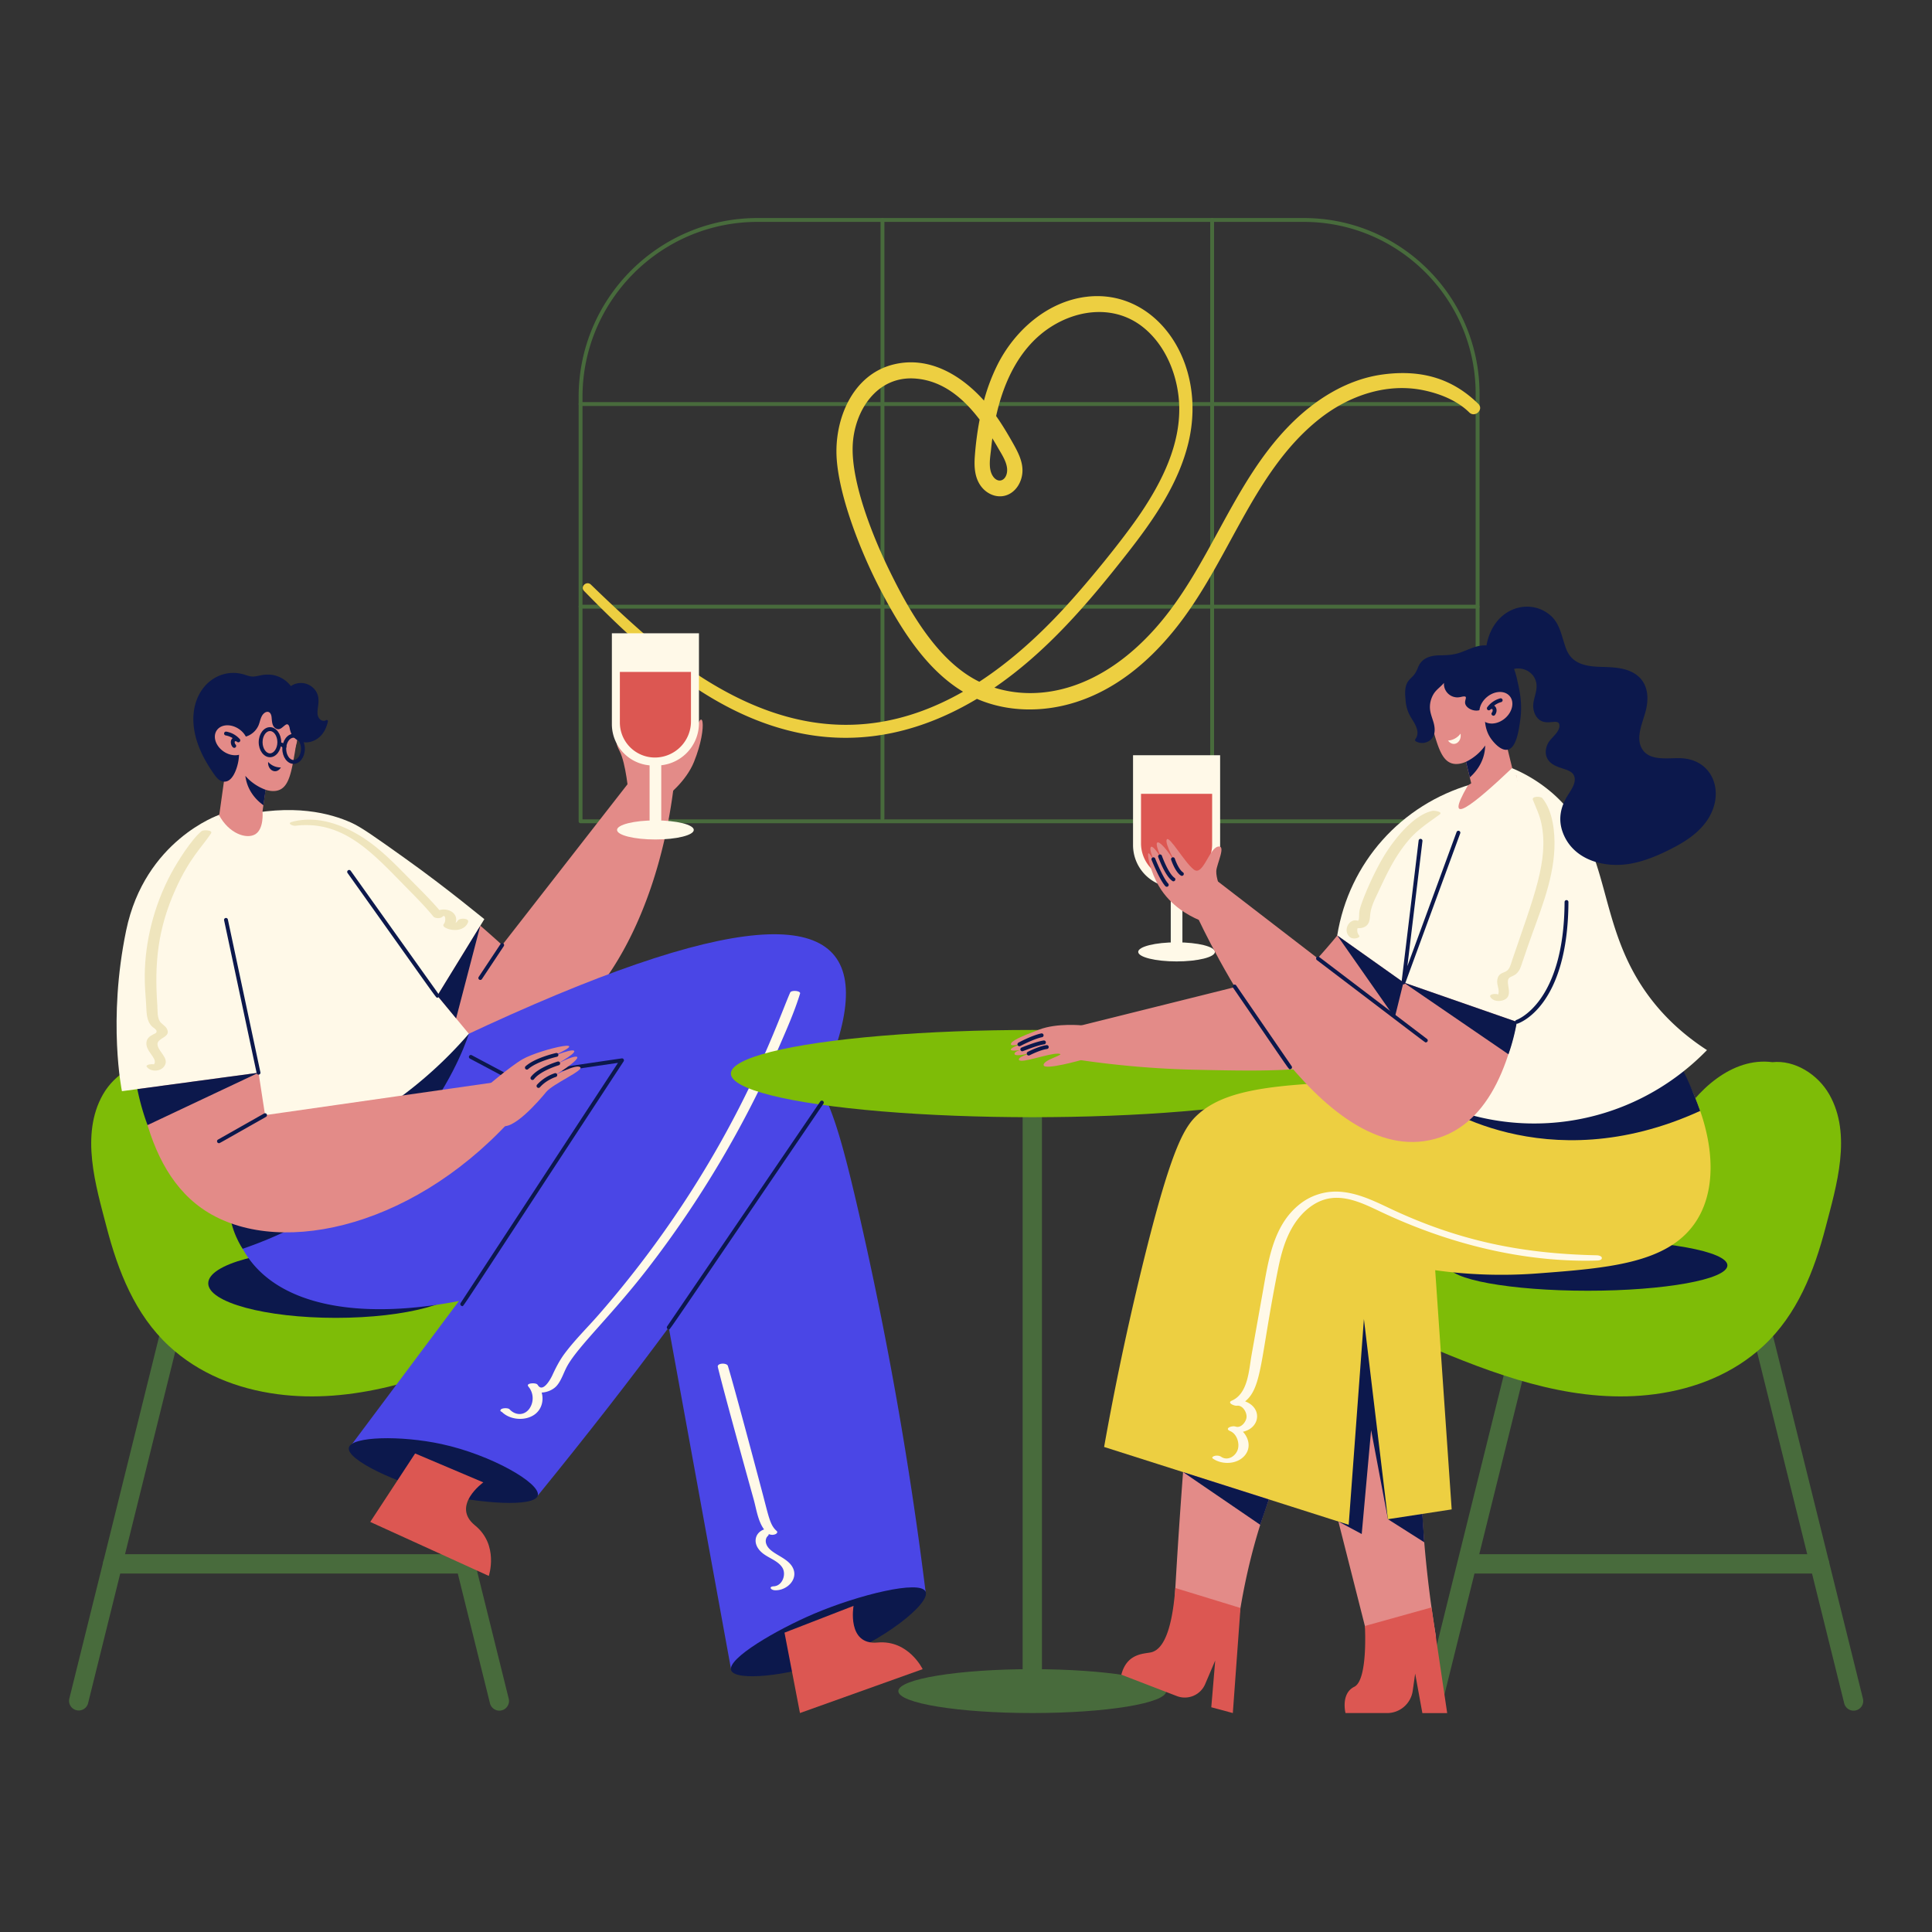 <?xml version="1.0" encoding="UTF-8"?>
<svg xmlns="http://www.w3.org/2000/svg" viewBox="0 0 2000 2000">
  <rect x="0" y="0" width="2000" height="2000" fill="#333333" stroke="none"/>
  <defs>
    <style>.cls-1{fill:#486b3c;}.cls-2{fill:#edcf41;}.cls-3{fill:#7ebc07;}.cls-4{fill:#e38b88;}.cls-5{fill:#fff9e8;}.cls-6{fill:#dc5752;}.cls-7{fill:#0c184c;}.cls-8{fill:#4a46e6;}.cls-9{fill:#efe5bd;}</style>
  </defs>
  <title>Couple Dating at Restaurant</title>
  <g id="Couple_Dating_at_Restaurant" data-name="Couple Dating at Restaurant">
    <path class="cls-1" d="M1529.59,852.23H601a2,2,0,0,1-2-2V410.9c0-102.11,83.08-185.19,185.19-185.19h565.58c100.27,0,181.84,81.58,181.84,181.84V850.23A2,2,0,0,1,1529.59,852.23Zm-926.61-4h924.61V407.55c0-98.06-79.78-177.84-177.84-177.84H784.17C684.26,229.71,603,311,603,410.9Z"></path>
    <path class="cls-1" d="M1529.59,420.28H601a2,2,0,0,1,0-4h928.61a2,2,0,0,1,0,4Z"></path>
    <path class="cls-1" d="M1529.59,630H601a2,2,0,0,1,0-4h928.61a2,2,0,1,1,0,4Z"></path>
    <path class="cls-1" d="M1254.8,849.48a2,2,0,0,1-2-2V227.71a2,2,0,0,1,4,0V847.48A2,2,0,0,1,1254.8,849.48Z"></path>
    <path class="cls-1" d="M913.52,849.48a2,2,0,0,1-2-2V227.71a2,2,0,0,1,4,0V847.48A2,2,0,0,1,913.52,849.48Z"></path>
    <path class="cls-2" d="M1530.36,418.12c-24.81-24.37-56-36.25-98.93-30.47-37.77,5.09-71.25,26.68-97.41,53.59-59.12,60.81-82,146.29-138.11,209.29-56.21,63.16-118.88,76.33-166.51,61.32,54.06-37,96.63-86.78,137.61-139.09,26.89-34.33,53-71.7,63.3-114.77,19.8-82.95-33.25-159.32-105.37-150.79-40.64,4.8-74.57,34.92-92.4,70.48a198.86,198.86,0,0,0-13.95,37c-23.73-26.52-57.07-46.48-93.77-37.36-42.68,10.61-61.42,57.34-58.68,97.56,2.82,41.2,26,98.69,44.8,134.77,20.66,39.7,47.08,83,86,106.4-122.44,69.84-234.34,25.8-338.65-67.35C642.4,634.54,627,620,611.7,605.18c-4.45-4.3-11.44,2.11-7.07,6.59,63.14,64.59,135.45,130.55,227.28,147.91,63.57,12,123.9-3,179.41-36.22,31.87,13.84,68.63,14.07,101.95,3.54,41.46-13.08,75.23-41.29,102.26-74.63,57-70.32,80.58-163.23,150-218.45,30.14-24,69.41-37.9,108-29.94,17,3.5,34.86,10.59,47.44,22.95C1526.83,432.74,1536.3,424,1530.36,418.12ZM1026,464.59c.36-3.63.79-7.25,1.26-10.87,2,3.29,4,6.58,5.83,9.83,4.33,7.59,11.34,17.54,9.07,26.77-1.93,7.87-9.34,9.82-14.16,2.85C1022.62,485.42,1025.11,473.29,1026,464.59ZM919.78,588.66C903.41,554.93,881.42,500,882.69,462c1.21-36.2,24.76-73.12,64.76-70.13,28.53,2.12,50,20.53,66.65,42.52a327.74,327.74,0,0,0-5,38.39c-.76,10.89-.08,22.28,6.92,31.19,6.39,8.14,17.37,12.36,27.22,8.18,9.15-3.88,14.56-13.69,15.17-23.33.7-11-4.84-21.29-10.08-30.54-5.33-9.43-10.9-18.74-17.13-27.61,8-36.19,24.82-72.1,57.1-92.54,29.26-18.53,66.61-21.91,94.81.44,24.46,19.39,37.06,52.27,37.65,82.85.77,39.49-17.79,76.79-39.25,108.83-18.87,28.17-56.17,73.64-80.2,99.67-25.77,27.93-55.06,54.65-87.51,75.81C970.46,684.64,940.8,632,919.78,588.66Z"></path>
    <path class="cls-1" d="M516.91,1770.85a10,10,0,0,1-9.7-7.6l-94.23-380H185.39l-94.23,380a10,10,0,0,1-19.41-4.81l96.11-387.56a10,10,0,0,1,9.7-7.59H420.81a10,10,0,0,1,9.7,7.59l96.11,387.56A10,10,0,0,1,516.91,1770.85Z"></path>
    <path class="cls-1" d="M477.09,1628.9H116.65a10,10,0,0,1,0-20H477.09a10,10,0,1,1,0,20Z"></path>
    <path class="cls-1" d="M1918.81,1770.85a10,10,0,0,1-9.7-7.6l-94.23-380H1587.29l-94.23,380a10,10,0,1,1-19.41-4.81l96.1-387.56a10,10,0,0,1,9.71-7.59H1822.7a10,10,0,0,1,9.71,7.59l96.11,387.56A10,10,0,0,1,1918.81,1770.85Z"></path>
    <path class="cls-1" d="M1883.61,1628.9H1523.17a10,10,0,0,1,0-20h360.44a10,10,0,1,1,0,20Z"></path>
    <path class="cls-3" d="M531.5,1285.94c-53.51-9.31-107.81,13.28-161.38,2.76-64.29-12.63-77.48-75.19-105.57-124.66-20.06-35.33-57.41-70-99.07-64.48-22.78-2.42-46.86,12.24-58.93,33.48-23.65,41.61-7.36,94.5,3.83,137.42,11.84,45.35,29.37,90.36,64.49,122.87,31,28.75,70.6,44.38,112.2,49.91,77.62,10.31,153.18-15.34,225.67-45.72,20.32-8.52,43.4-16.17,57.31-34.34C597.23,1327.69,569.25,1292.51,531.5,1285.94Z"></path>
    <path class="cls-3" d="M1468.77,1285.94c53.51-9.31,107.81,13.28,161.37,2.76,64.3-12.63,77.49-75.19,105.57-124.66,20.07-35.33,57.42-70,99.08-64.48,22.78-2.42,46.86,12.24,58.93,33.48,23.65,41.61,7.36,94.5-3.84,137.42-11.83,45.35-29.36,90.36-64.48,122.87-31.05,28.75-70.6,44.38-112.2,49.91-77.62,10.31-153.18-15.34-225.67-45.72-20.33-8.52-43.4-16.17-57.31-34.34C1403,1327.69,1431,1292.51,1468.77,1285.94Z"></path>
    <path class="cls-4" d="M650.73,822.09s-2.72-32-9.4-44.75-1.6-14.59,4.7-8.16,15.45,19,23.74,21.51,31.31-12.07,37-22.85,10.8-31.67,13.64-29.08-2.22,26-2.22,26c8.56-39.57,15.58-13.91.24,23.9-8.4,20.72-28,35.33-28,35.33Z"></path>
    <path class="cls-5" d="M1215.73,781.78h3.49a43.85,43.85,0,0,1,43.85,43.85v93.05a0,0,0,0,1,0,0h-90.15a0,0,0,0,1,0,0V824.6A42.81,42.81,0,0,1,1215.73,781.78Z" transform="translate(2435.99 1700.47) rotate(180)"></path>
    <rect class="cls-5" x="1211.96" y="859.34" width="12.07" height="130.08" transform="translate(2435.99 1848.76) rotate(-180)"></rect>
    <ellipse class="cls-5" cx="1217.99" cy="985.38" rx="39.72" ry="9.88"></ellipse>
    <path class="cls-6" d="M1254.8,874.15a36.31,36.31,0,0,1-36.27,36.27,37.4,37.4,0,0,1-37.35-37.35V821.78h73.62Z"></path>
    <path class="cls-4" d="M1240.93,952.25c-10.32-4.43-29-14.33-41.12-34.7-9.12-15.36-12.66-33.58-10.94-34.26.81-.33,3.48,3,12.28,20.91,0,0-12.68-23.09-9.88-27.23s17.35,22.42,17.35,22.42c-19.75-33.28-11.39-38.36,10-3.2,0,0-13.44-23-10.77-27.18s18.56,24,28,31.18,15.62-21.49,24.83-23.75-1.33,18.28-1.6,25.36,4,17.27,4,17.27Z"></path>
    <ellipse class="cls-7" cx="1643.6" cy="1309.91" rx="144.6" ry="26.26"></ellipse>
    <ellipse class="cls-7" cx="347.63" cy="1328.48" rx="132.06" ry="35.76"></ellipse>
    <rect class="cls-4" x="231.78" y="774.42" width="43.84" height="73.61" transform="translate(114.73 -27.31) rotate(7.96)"></rect>
    <circle class="cls-4" cx="267.11" cy="760.43" r="40.96"></circle>
    <path class="cls-4" d="M247,797.69c14.74,16.61,32.57,24.93,43.15,19.6,9.16-4.61,11.64-18.81,15-38a151.88,151.88,0,0,0,2.28-25.53l-67.15-5.12Z"></path>
    <path class="cls-7" d="M275,817.57A51.22,51.22,0,0,1,254,803.19c1.56,12.67,8.58,23.11,18.7,30.39Z"></path>
    <path class="cls-7" d="M277.58,788.76a17.39,17.39,0,0,0,13.23,5.7C285.91,802.37,276.86,797.24,277.58,788.76Z"></path>
    <path class="cls-4" d="M261.87,845.4c21.24-2.64,54.49-3.76,90.82,9.21,14.41,5.15,31.1,13.16,79,50,22.87,17.62,53.38,42.22,88.18,73.71L660.67,797.63l36.85,15.88c-18.83,153.82-95.22,264.08-171.77,269.15-71,4.71-144.1-80.87-196.76-142.49A641.89,641.89,0,0,1,261.87,845.4Z"></path>
    <path class="cls-8" d="M451.21,1086.34c582.61-281.15,513.89-40,105.49,461.91l-194.8-50L564.59,1227.1C471,1318.43,363,1356.57,292.8,1319.89c-34.9-18.23-63.18-56.59-67-105.3Z"></path>
    <path class="cls-8" d="M326.21,1190.53l84.39-10.16c37.87-23.26,296.88-179,413.28-84.23,29.8,24.25,41.73,58,64.5,156.62a3911.57,3911.57,0,0,1,69.76,394.86l-201.38,80.29-82.32-451.68c-187.37,93.52-354.11,104.34-413.5,31-11.19-13.82-21.67-34.46-24.5-66.35Z"></path>
    <path class="cls-7" d="M485.33,1070.13s-47.12,158.75-234.13,222.6c0,0-13.31-19-13.67-42.35Z"></path>
    <path class="cls-5" d="M162.72,956.61q31.56,129,63.13,258a432.13,432.13,0,0,0,259.48-144.46L319.48,869.75l-44.61-19.39-48.18-6.74Q194.71,900.13,162.72,956.61Z"></path>
    <path class="cls-4" d="M226.69,843.62c-18,10.64-52.12,34.28-73.46,77.22-12.33,24.82-19,53.35-17.81,99.27,1.88,69.23,4.94,182.3,73.28,230.63,73.19,51.76,213.53,23.81,318.38-89.45l-15.79-40.8-236.9,33.91Z"></path>
    <path class="cls-7" d="M556.7,1548.25c-3.48,12.26-60.14,8.18-101.42-1.92-44.69-10.93-96.93-35.19-94.11-47.73,2.67-11.81,54.09-12.75,95.87-3.72C508.84,1506.09,560.23,1535.78,556.7,1548.25Z"></path>
    <path class="cls-6" d="M429.73,1504.62l-46.45,70.88L506,1631.39s10.77-32-14.3-52.32,8.63-44.52,8.63-44.52Z"></path>
    <path class="cls-7" d="M958.14,1647.62c5.52,12.1-44.15,51.53-97.82,71.25-44.78,16.46-99.37,21.77-103.45,10.18-4.3-12.2,47.56-42.25,85.9-58.55C888.33,1651.14,952.46,1635.19,958.14,1647.62Z"></path>
    <path class="cls-6" d="M812.12,1690.12l16,83.21,127-45.42s-14.6-30.49-46.71-27.57-24.82-37.95-24.82-37.95Z"></path>
    <path class="cls-5" d="M226.69,843.62S150,869.75,130.6,963.18s-4.37,166.41-4.37,166.41l156.65-21.17Z"></path>
    <path class="cls-5" d="M243.86,845.53c60.17-14.59,99-3.16,119.57,6,10.47,4.64,25.55,15.4,55.72,36.91C464.7,920.9,501,951.5,501.38,951.5L435,1059.69Z"></path>
    <path class="cls-4" d="M226.69,843.62c10.32,19.57,28.81,25.46,37.68,19.93s7.48-22.45,7.4-23.21l-15.83-11Z"></path>
    <path class="cls-7" d="M337.6,745.5c-2.66,1.68-6,.17-7.53-2.33-4.25-6.9,3.08-17-2.63-27a18.46,18.46,0,0,0-26.35-5.92,30.14,30.14,0,0,0-18.93-11.56,34.58,34.58,0,0,0-12.7.51c-6.93,1.39-8.25,1.9-15.42-.51-36.37-12.26-74.85,30.82-40.52,90.13,2.42,4.18,5,8.24,7.81,12.21,2.26,3.26,5,7,9.12,7.91,9.68,2.18,14.41-12.12,15.93-19.12a47.48,47.48,0,0,0-2-26.83,20.94,20.94,0,0,0,23.25-12.09c1.21-2.84,1.7-5.93,3-8.75,2.73-6.16,9.6-7.93,10.51.25.46,4.09.25,9.33,4.37,11.72,4.34,2.53,7.07-1.9,10.28-3.86,2.47-1.51,3.5,1,4,3.09a24.18,24.18,0,0,0,2,6.62c5.12,9.3,18.21,11.76,28.26,3.58,5.21-4.24,7.89-10.25,9.41-16.64A1.27,1.27,0,0,0,337.6,745.5Z"></path>
    <ellipse class="cls-4" cx="239.47" cy="766.26" rx="14.08" ry="18.24" transform="translate(-528.95 533.82) rotate(-55.81)"></ellipse>
    <path class="cls-7" d="M242.52,774.18c-2.81,0-5.49-7.2-1.64-10.08h0a20.13,20.13,0,0,0-7.25-2.78,2,2,0,0,1,.69-3.94,24.14,24.14,0,0,1,13.74,7.56,2,2,0,0,1-2.66,3,2.53,2.53,0,0,0-2.13-.59c-.4.28-.68,2,.72,3.51A2,2,0,0,1,242.52,774.18Z"></path>
    <rect class="cls-4" x="1516.13" y="742.16" width="44.99" height="75.53" transform="translate(3218.72 1171.04) rotate(166.22)"></rect>
    <circle class="cls-4" cx="1519.66" cy="729.46" r="42.04"></circle>
    <path class="cls-4" d="M1544,765.41c-13.31,18.49-30.65,28.84-42,24.5-9.82-3.75-13.84-18-19.26-37.2a155.32,155.32,0,0,1-5-25.83l68-12.22Q1544.92,740,1544,765.41Z"></path>
    <path class="cls-5" d="M818,1027.46c-14.57,33-61.94,177.11-197.8,333-11.72,13.44-24.66,26.07-35.39,40.33-5.44,7.22-9.34,14.9-13.11,23.06-1.92,4.14-9.86,18.26-14.93,10h0c-.17-.2-.31-.42-.49-.63-1.71-2-11.53-1.55-9.61,1.63a13.14,13.14,0,0,0,1.46,2,18.83,18.83,0,0,1-.25,21.6c-5.45,7.29-14.51,6.82-20.39.47-1.62-1.76-8.59-1.42-9.23.58-.77.84.07,1.68,1.25,2.1,8.2,8.12,23,9.5,32.69,3.51,8.32-5.11,11-14.91,8.54-23.54,6-.27,12.25-3.06,15.81-7.3,5-6,7.11-14,10.94-20.69,11.79-20.72,45.37-51.71,82.67-99.88a1088.61,1088.61,0,0,0,136.06-229.42c7.93-18.23,16.16-36.72,22-55.74C829.09,1025.58,819.21,1024.74,818,1027.46Z"></path>
    <path class="cls-7" d="M1517.6,788.61a52.44,52.44,0,0,0,19.87-16.86c-.27,13.1-6.35,24.48-15.92,33Z"></path>
    <path class="cls-5" d="M1511.92,759.47a17.83,17.83,0,0,1-12.92,7.2C1504.82,774.23,1513.54,768.06,1511.92,759.47Z"></path>
    <polygon class="cls-7" points="497.21 958.28 472.16 1054.22 452.73 1030.74 497.21 958.28"></polygon>
    <path class="cls-7" d="M267.65,1110.48l-114.93,54.23a254.75,254.75,0,0,1-10.55-37.28Z"></path>
    <path class="cls-1" d="M1068.63,1770.84a10,10,0,0,1-10-10V1092.38a10,10,0,0,1,20,0v668.46A10,10,0,0,1,1068.63,1770.84Z"></path>
    <ellipse class="cls-3" cx="1068.63" cy="1111.37" rx="312.02" ry="45.16"></ellipse>
    <ellipse class="cls-1" cx="1068.63" cy="1750.62" rx="138.67" ry="22.71"></ellipse>
    <path class="cls-4" d="M1538.8,806.12A192.26,192.26,0,0,0,1481,839.39c-43,36.3-49.13,80.86-127.16,163.65l-242.06,60.35,1.56,33.26a976.39,976.39,0,0,0,125.46,10.78c74.88,1.6,127.68,2.44,173.13-15,100-38.39,139.63-161.69,152.53-210.53Q1551.61,844,1538.8,806.12Z"></path>
    <path class="cls-5" d="M1523.19,811.86c-72.67,21-126.68,81.07-138.9,156.48l68.58,48.62,47.71-31.47Q1511.89,898.67,1523.19,811.86Z"></path>
    <path class="cls-4" d="M1711.54,1054.22c51.94,85.81,65.64,176.5,26.52,221.54-35.37,40.72-103.81,37.07-197.25,31.71a703.7,703.7,0,0,1-156.28-26.89,295.46,295.46,0,0,1,.88,91.12c-8.3,55.63-30.75,92.62-44.76,119.35-22.65,43.23-48.79,108.5-60.76,202.3l-64.8-20.38c6.68-125.49,15.9-231.7,24.21-313.38,23.21-228.21,32.43-226.62,256.75-231.14,58-1.16,106.25-.1,140.07,1.14Z"></path>
    <path class="cls-4" d="M1309.57,1275.76l109.8,432.84,67.15-14.08c-15.58-95-17.07-170-15.33-222.12,1.56-46.73,6.93-111.63-16.16-193.94a486.11,486.11,0,0,0-17.41-51Z"></path>
    <path class="cls-6" d="M1216.7,1643.9c-3.82,49.68-14.62,63.45-24.19,66.36-6.61,2-25.69,0-31.7,23.39l57.45,22.12a22.93,22.93,0,0,0,29.33-12.41q5.21-12.19,10.39-24.4-2,24.19-4.06,48.39l22.3,6,7.92-108.78Z"></path>
    <path class="cls-6" d="M1481.88,1664l16.24,109.38h-25.69l-7.46-40.9-2.53,17.88a26.79,26.79,0,0,1-26.52,23h-43.05s-5.18-20.18,9.11-27.22,10.94-62.93,10.94-62.93Z"></path>
    <polygon class="cls-7" points="1385.5 1575.08 1409.65 1588.02 1419.37 1480.48 1436.79 1572.68 1474.39 1596.56 1469.94 1529.59 1447.57 1425.78 1414.62 1349.95 1391.95 1366.11 1376.08 1535.18 1385.5 1575.08"></polygon>
    <path class="cls-2" d="M1565.67,1118.09c-25.23-.65-61.71-1.13-105.67,0-122,3.14-183.75,5.28-217.56,33.57-15.15,12.67-28.44,30.35-60,159.35-18.94,77.46-31.5,142.08-39.47,186.88l253.19,80.59,15.75-213q12.43,103.59,24.86,207.19l66-10.14-17.07-247.62a496.7,496.7,0,0,0,106.1,3.33c72.28-5.5,133.94-10.19,162.85-52.22,29.23-42.48,16.94-111.42-22.37-172.18Z"></path>
    <path class="cls-7" d="M1483.35,1139.71s115.06,84.1,276.67,10.31c0,0-16.58-47.26-27.76-56.17Z"></path>
    <path class="cls-5" d="M1522.44,814l-58.71,315.64c99.35,57.14,223.39,39.69,303.33-42.58-28-18.12-45.33-36.94-55.52-49.72-62.08-77.85-39.43-158.61-103.6-215.49a154.75,154.75,0,0,0-42.7-26.66Z"></path>
    <path class="cls-4" d="M1569.69,802.37c17.91,123.16,27.31,361.47-95.45,378.95-117.72,16.76-226.09-213.3-236.36-235.61l22.48-33.54,183.48,141.28c40-162.8,43.51-175,58.43-196.42C1522.72,827.61,1550.15,811.35,1569.69,802.37Z"></path>
    <polygon class="cls-7" points="1224.71 1523.9 1304.59 1578.48 1313.57 1552.19 1224.71 1523.9"></polygon>
    <path class="cls-5" d="M1569.69,802.37s-60,9.9-92.7,78.69-24.12,135.9-24.12,135.9l122.74,42.73L1593,909.24Z"></path>
    <path class="cls-4" d="M1519.55,813.08c-27,46.48,6.81,19,45.69-17.94q-4.76-2.73-9.52-5.45Z"></path>
    <path class="cls-7" d="M1742,785c-13-1.07-33.39,3.91-41.86-9.32-7.9-12.33,1.26-29.25,4-41.79,2.92-13.44,1.25-27.56-10.87-35.85-10.77-7.36-24.52-7.3-37-7.73-14.64-.5-28.85-3.09-34.8-18.15-4.82-12.23-6-26.12-16.59-35.22-21.69-18.67-59.05-7.94-66.08,31.21-9.85-.52-17.15,3.76-26.45,7.14-6.93,2.53-13.53,3-20.88,3.07-10,.09-19.26,2.22-23.38,12.19-1.5,3.63-2.76,6.56-5.5,9.41-2.26,2.35-4.68,4.35-6.11,7.36-2.64,5.58-1.87,12.59-1.34,18.53a39.47,39.47,0,0,0,6.19,18c3.94,6.37,9.09,14.32,3.75,21.47a1.53,1.53,0,0,0,.55,2.08,13.39,13.39,0,0,0,14.93-1.23c5.73-4.62,5.18-12.43,3.29-18.81-1.46-4.92-3.45-9.53-3.59-14.75a26,26,0,0,1,4.36-15.06c2.73-4,7.11-6.9,10.17-10.62a14,14,0,0,0,14.22,15,22.16,22.16,0,0,0,4.14-.64c7.66-1.65,2.62,2.9,3.64,7.16,1,4,6.38,7.11,11.41,7.16,6.3.07,10.21-4.71,10.73-5.36-1,3.51-5.39,21.23,5.1,35.2,1.19,1.58,9.23,12.28,16.8,10.58,9-2,11.48-20.24,12.94-30.76,2.52-18.24-1.14-32.06-3-40.68a85.65,85.65,0,0,0-3.42-12.15c11.38-2.43,23.6,5.26,23.31,18.6-.17,7.51-4.25,14.32-3.36,22,.69,5.93,3.88,12,9.87,13.94,7.78,2.57,17-3.09,17.15,4.15.18,7-8.74,12.5-11.81,18.34s-3.44,12.63.69,17.93c6.89,8.83,21.6,7.51,25.73,14.64,3.93,6.8-2.14,15.22-5.67,20.73-7.66,12-10.55,25-5.56,38.73,10.57,29,43.56,37.72,71.38,32.36,15.88-3.07,31.14-9.92,45.35-17.5,13.37-7.12,26.15-16.25,34.21-29.36C1785.18,820.12,1773.53,787.6,1742,785Z"></path>
    <ellipse class="cls-4" cx="1548.48" cy="732.54" rx="18.72" ry="14.45" transform="translate(-108.55 1166.85) rotate(-40)"></ellipse>
    <path class="cls-7" d="M1544.39,737.69c1.27-1.67.82-3.47.34-3.73a2.56,2.56,0,0,0-2.17.83,2,2,0,0,1-2.94-2.68,24.61,24.61,0,0,1,13.21-9.12,2,2,0,1,1,1.09,3.84,21.09,21.09,0,0,0-7.2,3.65c2.59,1.49,3.65,5.95.86,9.63C1546,742.17,1542.78,739.81,1544.39,737.69Z"></path>
    <path class="cls-7" d="M1452.87,1017l108.69,74.39a211.14,211.14,0,0,0,8.7-33.52Z"></path>
    <polygon class="cls-7" points="1384.29 968.34 1443.84 1053.45 1452.87 1016.96 1384.29 968.34"></polygon>
    <path class="cls-7" d="M1450.88,1016.72l17.68-146.57a2,2,0,0,1,2.22-1.75,2,2,0,0,1,1.75,2.23l-15.62,129.5,50.94-138.82a2,2,0,1,1,3.76,1.38l-56.87,155A2,2,0,0,1,1450.88,1016.72Z"></path>
    <path class="cls-7" d="M1569.64,1055.92c.5-.16,49.52-17.28,50-122.14a2,2,0,0,1,4,0c-.55,108.06-50.69,125.25-52.83,125.93A2,2,0,0,1,1569.64,1055.92Z"></path>
    <path class="cls-5" d="M1652.91,1299.47c-77.87-1.64-143.49-15-215.13-49-16.15-7.67-32.73-15.58-50.85-16.8a60.2,60.2,0,0,0-42.68,13.89c-26.48,21.89-31.35,58-37,89.77l-11.64,65.37c-2.76,15.5-3.56,39.88-20.42,47.23-5.4,2.36,2.67,5.62,5.2,5.27,6-.82,10.54,6.86,10,12.12-.52,4.81-5.87,11.36-11.24,9.49-3.8-1.33-12.22,1.89-5.62,4.68s9.66,11.7,8,18.35c-1.84,7.33-10.46,12.92-17.31,8.28-4.28-2.9-11.48-.14-8.6,1.85,9.7,6.69,25.42,6,33.17-3.52,6.36-7.83,4-17.74-2.11-24.3,17.76-3.89,20.42-24.63,2.28-31.46,17.73-14.34,15.66-44.76,34-136.56,3.35-16.79,8-33.76,17.67-48.11,8.46-12.52,21.28-23.44,36.67-25.6,17.89-2.52,35.58,6.21,51.28,13.65,81.58,38.65,159.3,52.73,224.22,50.83,1.58,0,5.34-.22,5.42-2.52S1654.39,1299.5,1652.91,1299.47Z"></path>
    <path class="cls-5" d="M819.59,1621c-6.76-10-23.54-12.92-26.51-23.2a8.27,8.27,0,0,1,.49-6.16c.63-1.33,3.29-3.05,1.82-3.79,5.33,2.7,11.22-.71,8.55-3.07-6.52-5.74-7.89-13.48-14-36.78-.16-.62-28.82-109.08-36.43-134-1-3.4-11.44-3.18-10.41,1.11,6.26,26.29,36.93,136.43,37.12,137.09,2.77,9.92,4.37,22.4,10.76,31.07-9.46,3.2-13,15-1.82,24.34,6.39,5.36,16,7.86,20.64,15.06,4.51,6.95.19,19-8.78,19.47-5.62.31-3.14,3.89,1.16,4.09C815.09,1646.79,828.08,1633.61,819.59,1621Z"></path>
    <path class="cls-7" d="M478.51,1352a2,2,0,0,1-1.67-3.1l162.9-248.64-113.08,16.55c-.95.14,2.28,1.65-40.18-20.94a2,2,0,0,1-.83-2.7,2,2,0,0,1,2.71-.83l38.37,20.42,116.83-17.11a2,2,0,0,1,2,3.08C468.37,1369.08,480.19,1352,478.51,1352Z"></path>
    <path class="cls-7" d="M692.29,1376.15a2,2,0,0,1-1.66-3.12l158.56-232.86a2,2,0,0,1,3.3,2.25C682.65,1391.85,693.93,1376.15,692.29,1376.15Z"></path>
    <path class="cls-5" d="M633.41,655.56h90.15a0,0,0,0,1,0,0v93.05a43.85,43.85,0,0,1-43.85,43.85h-3.49a42.81,42.81,0,0,1-42.81-42.81V655.56A0,0,0,0,1,633.41,655.56Z"></path>
    <rect class="cls-5" x="672.45" y="733.11" width="12.07" height="130.08"></rect>
    <ellipse class="cls-5" cx="678.48" cy="859.15" rx="39.72" ry="9.88"></ellipse>
    <path class="cls-6" d="M641.68,747.92a36.31,36.31,0,0,0,36.26,36.27,37.39,37.39,0,0,0,37.35-37.35V695.55H641.68Z"></path>
    <path class="cls-7" d="M1476,1079.07c-1,0,6.78,5.66-112.7-85.15a2,2,0,1,1,2.42-3.18l111.5,84.74A2,2,0,0,1,1476,1079.07Z"></path>
    <path class="cls-7" d="M1335.47,1106.86c-1.63,0,2.06,4.52-59.07-84.48a2,2,0,1,1,3.3-2.26l57.42,83.6A2,2,0,0,1,1335.47,1106.86Z"></path>
    <path class="cls-7" d="M1207.83,918a2,2,0,0,1-1.48-.65c-6-6.61-13.88-26.28-14.21-27.12a2,2,0,0,1,3.72-1.47c.07.2,7.88,19.82,13.44,25.88A2,2,0,0,1,1207.83,918Z"></path>
    <path class="cls-7" d="M1214,912.2c-7.58-4.73-14.21-23-15-25a2,2,0,0,1,3.78-1.34c1.86,5.25,7.87,19.6,13.29,23A2,2,0,0,1,1214,912.2Z"></path>
    <path class="cls-7" d="M1222.52,906.43c-5.79-3.62-9.71-15.06-10.14-16.35a2,2,0,0,1,3.8-1.26c1,3.13,4.59,11.8,8.45,14.22A2,2,0,0,1,1222.52,906.43Z"></path>
    <path class="cls-9" d="M208.7,860.35c-10.53,8.62-25.06,31.77-31.48,43.71-18.11,33.68-27.05,71.21-27.37,105.16-.1,9.95.65,19.87,1.38,29.8.6,8.22-.12,17.77,6.4,23.83,1.13,1.05,4.05,2.66,4.38,4.29.49,2.37-2,2.9-3.63,3.76-3.3,1.76-6.15,3.86-6.74,7.82-1.36,9.24,10.54,16,8.41,21.93-.43.78-.47.94-.74,1.15-3.5-.55-8.95.56-7.32,2.64,4.29,5.47,14.23,5.06,18.17-.82,5.57-8.34-6.57-14.76-7.12-22.4-.52-7.27,14.88-7.12,9.55-16.53-1.85-3.26-5.75-4.68-7.5-8-2.44-4.64-1.88-11.18-2.24-16.26-3.07-43.38.47-79.08,19-120.13,14.53-32.21,27.09-43.26,36.55-57.48C220.84,859.15,210.51,858.87,208.7,860.35Z"></path>
    <path class="cls-9" d="M474,952.89a11,11,0,0,1-2.38,2.58c3.32-9.65-7.08-16-16.77-13.34-10.26-11.94-21.65-23-32.66-34.19s-22.27-22.73-34.8-32.53c-23.25-18.18-55-32.78-85.06-24.6-5.76,1.56.7,4.37,3.67,4,47.5-5.66,77.21,25.49,110.7,59.87,10.81,11.1,22,21.95,31.82,34,1.84,2.26,7.51,2.36,9.53.33,3.37-3.38,3.58,5,1.62,7.17-1.28,1.38-.78,2.82.73,3.76,7.31,4.53,20.46,4.12,24.07-5.11C486.22,950.37,476,950,474,952.89Z"></path>
    <path class="cls-7" d="M267.64,1112.48a2,2,0,0,1-1.95-1.59L232,952.75a2,2,0,1,1,3.91-.83l33.67,158.14A2,2,0,0,1,267.64,1112.48Z"></path>
    <path class="cls-7" d="M452.73,1032.74c-1.6,0,4.65,8-92.93-129a2,2,0,1,1,3.26-2.32l91.3,128.13A2,2,0,0,1,452.73,1032.74Z"></path>
    <path class="cls-4" d="M1120.77,1061.53s-26.27-2.86-45.07,4.32-29.52,11.84-29.21,15.26,22.14-3.73,22.14-3.73c-31.59,8.18-28.16,14.55,1.48,6.53,0,0-20.52,2.79-19.89,7.14s27-3.72,27-3.72-25,6.06-22.37,9.94,31.23-7.15,40.71-6.53-15.54,5.91-15.23,11.81,40.41-5.59,40.41-5.59Z"></path>
    <path class="cls-7" d="M1054.24,1079.35c.58-.31,14.27-7.62,23.55-9.52a2,2,0,1,1,.8,3.91c-8.7,1.79-22.32,9.06-22.46,9.13A2,2,0,0,1,1054.24,1079.35Z"></path>
    <path class="cls-7" d="M1058.28,1088.28a2,2,0,0,1-.76-3.85c.61-.26,15.18-6.21,22.87-7.32a2,2,0,0,1,.57,4C1072.82,1082.24,1059.34,1088.28,1058.28,1088.28Z"></path>
    <path class="cls-7" d="M1064,1088.83c.47-.24,11.69-5.94,19.36-6.91a2,2,0,0,1,.5,4c-7,.88-17.93,6.45-18,6.5A2,2,0,0,1,1064,1088.83Z"></path>
    <path class="cls-7" d="M495.54,1011.32l22.63-34.09a2,2,0,0,1,3.34,2.21l-22.63,34.09A2,2,0,0,1,495.54,1011.32Z"></path>
    <path class="cls-7" d="M226.69,1183.43a2,2,0,0,1-1-3.74l47.69-27a2,2,0,1,1,2,3.48C224.25,1185.11,227.48,1183.43,226.69,1183.43Z"></path>
    <path class="cls-9" d="M1596.65,826.25c-1.7-2.09-11.36-2.17-9.8,1.75,3.31,8.33,7.11,16.06,8.89,24.94,7.59,37.95-7.92,75.06-30,140-1.19,3.51-2.12,7.82-4.51,10.79-2.53,3.14-7.2,2.85-9.64,6.28-1.73,2.43-1.95,5.55-1.56,8.42.46,3.41,2.19,7,.94,11l0,0c-3.56-1.2-9.7-.16-8.19,2.53,2.6,4.65,9.44,5.09,14,3.22,7-2.91,5.36-9.61,4.42-15.73-1.72-11.19,5.46-5.88,11.07-14.42,1.82-2.76,1.77-3.3,9-24.49,11.34-33,26.52-67,27.87-102.35C1609.76,861.43,1607.62,839.79,1596.65,826.25Z"></path>
    <path class="cls-9" d="M1483.13,839.34c-19.26,3.87-39,28.35-49.6,45.44-10.08,16.3-20,38.82-24.42,51.72-2.85,8.27-1.73,9.29-2.44,15.34a4.58,4.58,0,0,0-.78,1.4c-9.26-3.29-16.37,10.21-8.51,16.82,3.63,3.06,11.43.65,9.62-1.63a8,8,0,0,1-1.6-7.64,14.19,14.19,0,0,0,6-.74c5.92-2.1,6.54-7.28,7-12.82.7-8.33,4.67-16,8.21-23.49,7.92-16.68,16.34-36.1,31.74-54.17,9.28-10.89,20.46-18,31.88-26.36C1494.31,840.25,1484.53,839.05,1483.13,839.34Z"></path>
    <path class="cls-7" d="M279.47,783.88c-6.43,0-11.66-7-11.66-15.56s5.23-15.56,11.66-15.56,11.67,7,11.67,15.56S285.91,783.88,279.47,783.88Zm0-27.12c-4.15,0-7.66,5.29-7.66,11.56s3.51,11.56,7.66,11.56,7.67-5.29,7.67-11.56S283.63,756.76,279.47,756.76Z"></path>
    <path class="cls-7" d="M303.92,790.76c-6.43,0-11.66-7-11.66-15.56s5.23-15.56,11.66-15.56,11.67,7,11.67,15.56S310.36,790.76,303.92,790.76Zm0-27.12c-4.15,0-7.66,5.29-7.66,11.56s3.51,11.56,7.66,11.56,7.67-5.29,7.67-11.56S308.08,763.64,303.92,763.64Z"></path>
    <path class="cls-7" d="M294.41,774.91a2,2,0,0,1-1.67-.89,4.16,4.16,0,0,0-2.83-1.4c-2.66-.16-2.4-4.19.19-4a7.92,7.92,0,0,1,6,3.17A2,2,0,0,1,294.41,774.91Z"></path>
    <path class="cls-4" d="M501.38,1126.8s26.86-23,39.49-30.25c18.93-10.86,83.86-25.32,22.8.41,0,0,28.08-12.09,30.66-9.12s-23.62,16.85-23.62,16.85c28.63-16.37,40.83-14.74,4.14,8.24,0,0,21.14-11.5,25.7-8.24s-28.18,17.13-35.23,25.84-36.08,42.26-47.36,34S501.38,1126.8,501.38,1126.8Z"></path>
    <path class="cls-7" d="M545.43,1107.25a2,2,0,0,1-1.33-3.49c9.81-8.75,30.55-13.47,31.43-13.66a2,2,0,1,1,.87,3.9c-.2,0-20.61,4.69-29.63,12.74A2,2,0,0,1,545.43,1107.25Z"></path>
    <path class="cls-7" d="M551.18,1118a2,2,0,0,1-1.6-3.2c7.3-9.74,26.85-15.63,27.68-15.88a2,2,0,1,1,1.14,3.84c-.19,0-19.11,5.76-25.62,14.44A2,2,0,0,1,551.18,1118Z"></path>
    <path class="cls-7" d="M557.45,1126.19a2,2,0,0,1-1.5-3.32A44.1,44.1,0,0,1,574.28,1111a2,2,0,0,1,1.16,3.83c-.1,0-9.72,3-16.49,10.67A2,2,0,0,1,557.45,1126.19Z"></path>
  </g>
</svg>
